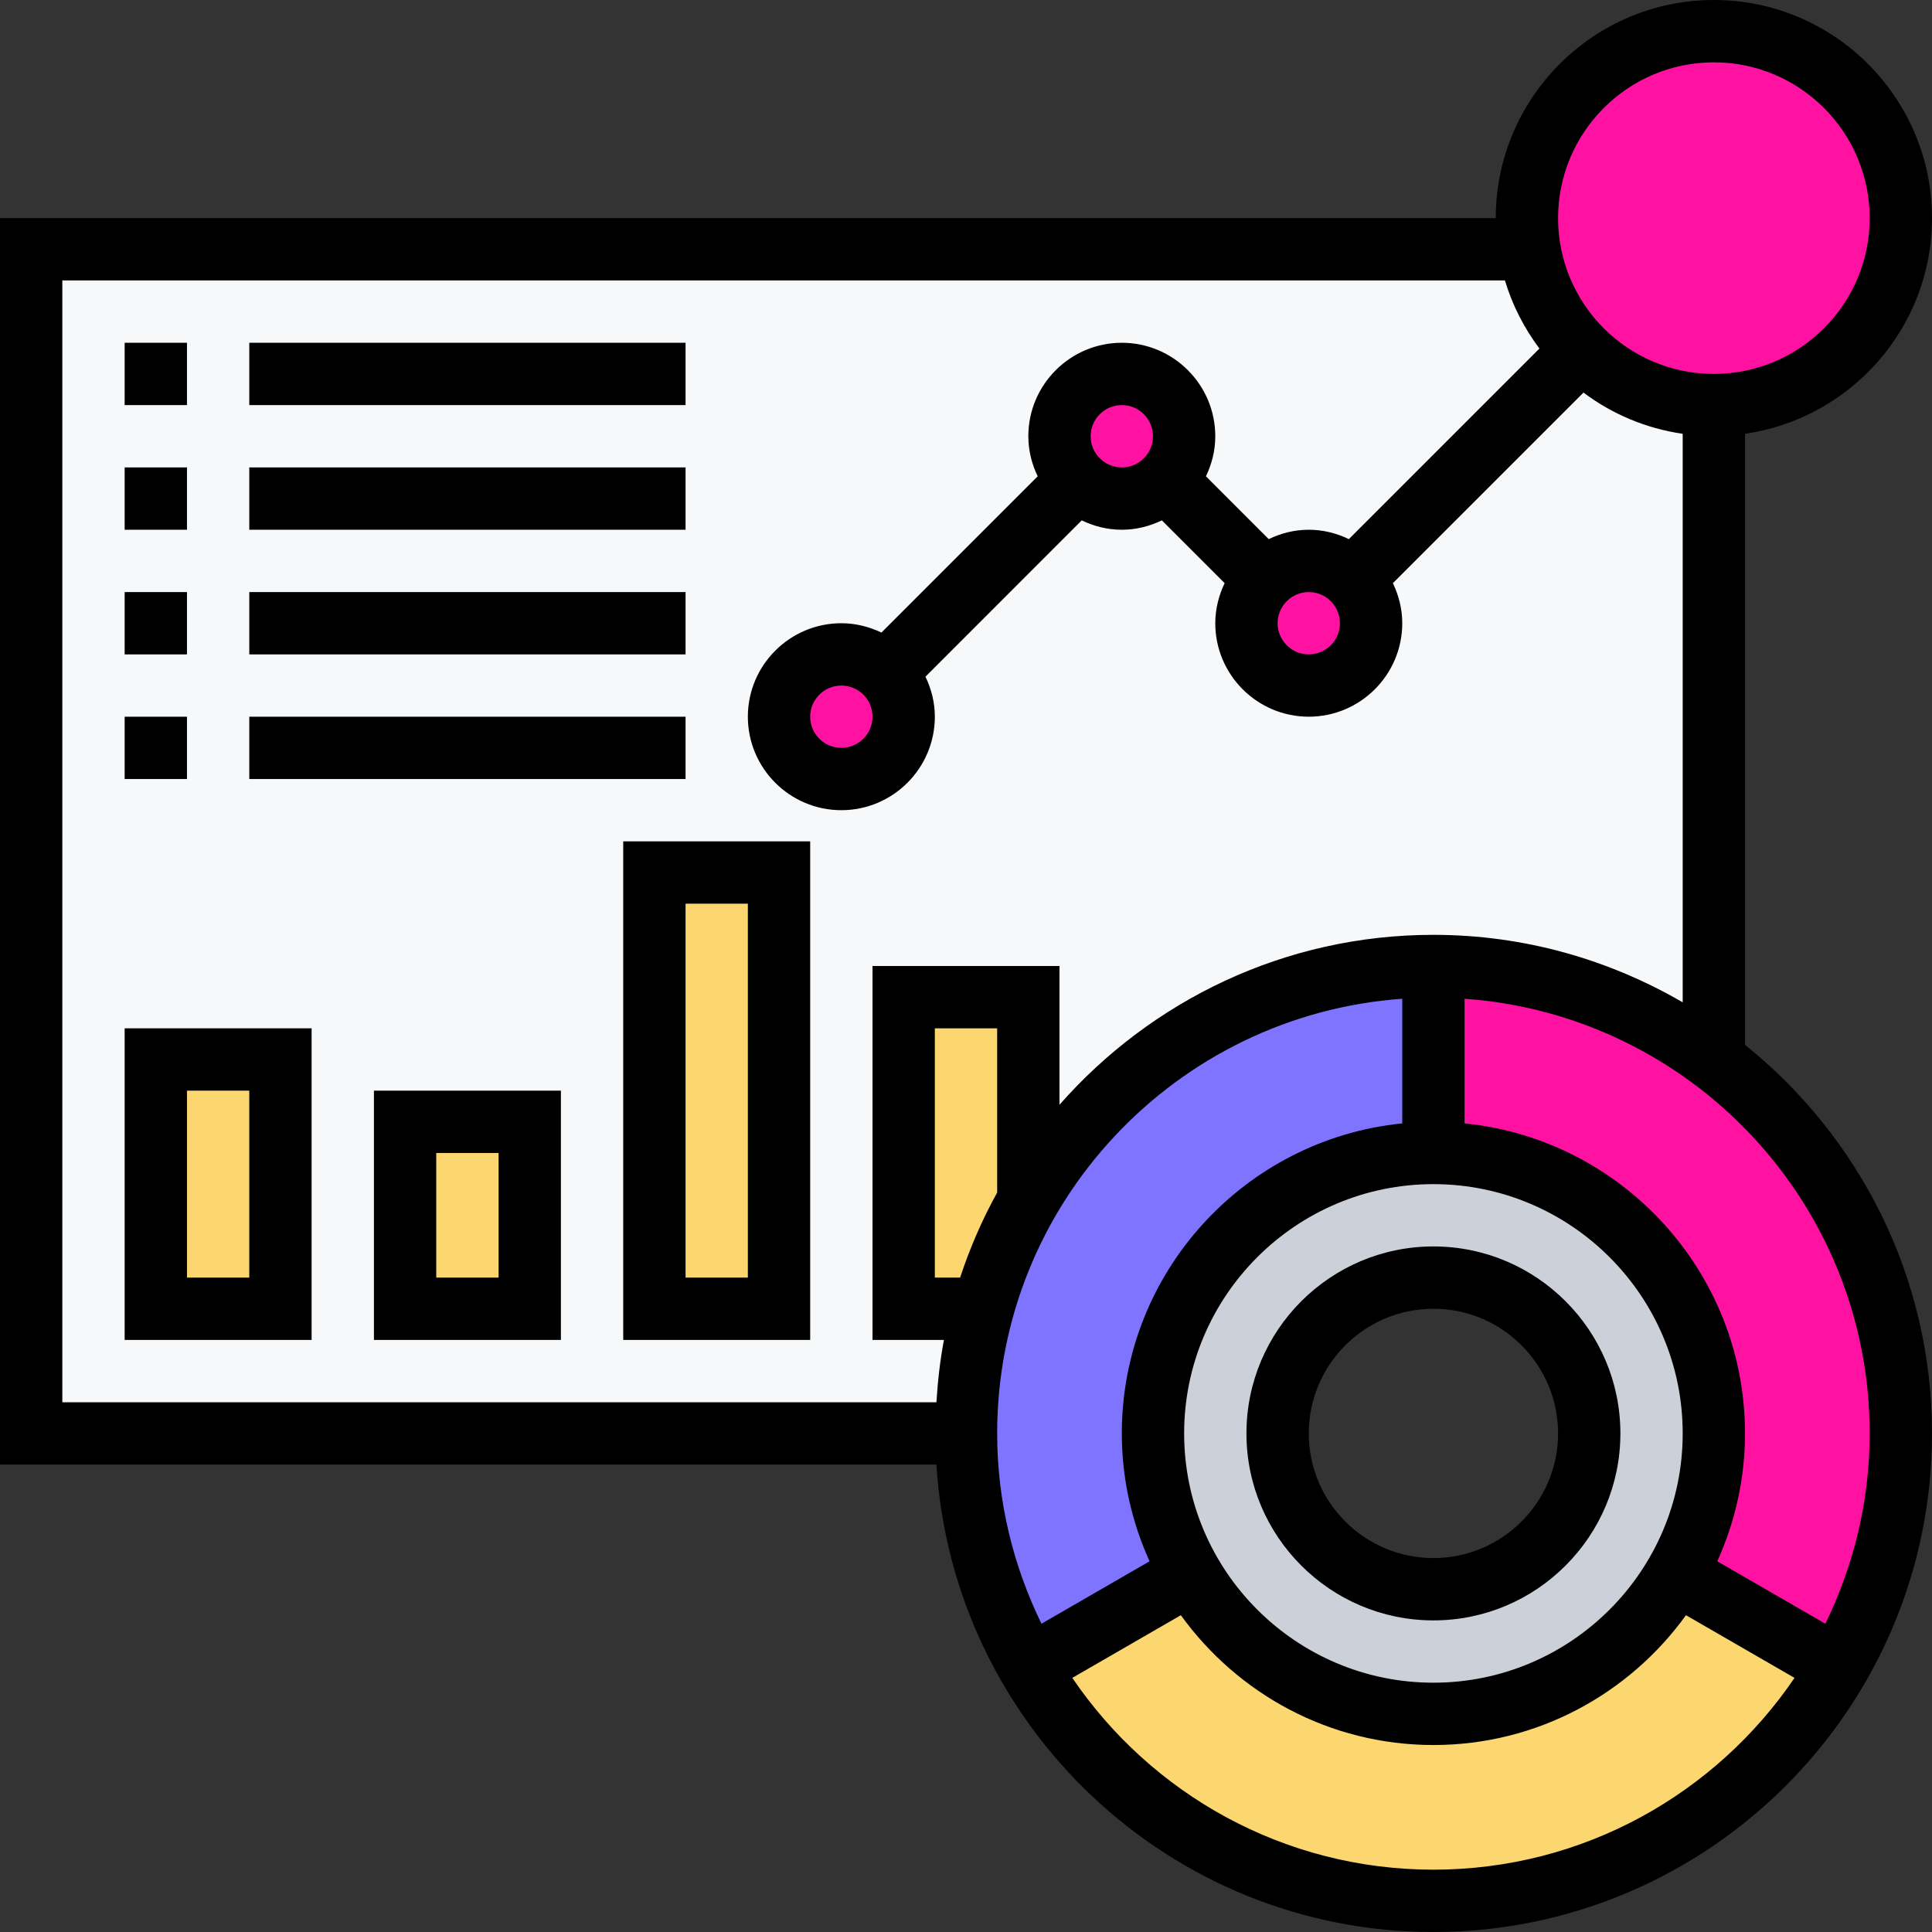 <svg width="77" height="77" viewBox="0 0 77 77" fill="none" xmlns="http://www.w3.org/2000/svg">
<rect x="0" y="0" width="77" height="77" fill="#333333" stroke="none"/>
<path d="M1.242 9.936V57.129H50.919C50.919 53.701 53.701 50.919 57.129 50.919C60.557 50.919 63.339 53.701 63.339 57.129H68.306V9.936H1.242Z" fill="#F6F8F9"/>
<path d="M6.21 42.226H11.177V52.161H6.21V42.226Z" fill="#FCD770"/>
<path d="M16.145 44.71H21.113V52.161H16.145V44.71Z" fill="#FCD770"/>
<path d="M26.081 34.774H31.048V52.161H26.081V34.774Z" fill="#FCD770"/>
<path d="M40.984 39.742V47.839C40.214 49.181 39.593 50.634 39.171 52.161H36.016V39.742L40.984 39.742Z" fill="#FCD770"/>
<path fill-rule="evenodd" clip-rule="evenodd" d="M45.952 57.129C45.952 50.957 50.957 45.952 57.129 45.952C63.301 45.952 68.306 50.957 68.306 57.129C68.306 59.166 67.76 61.078 66.804 62.718C64.879 66.059 61.265 68.306 57.129 68.306C52.993 68.306 49.379 66.059 47.454 62.718C46.498 61.078 45.952 59.166 45.952 57.129ZM50.919 57.129C50.919 60.557 53.701 63.339 57.129 63.339C60.557 63.339 63.339 60.557 63.339 57.129C63.339 53.701 60.557 50.919 57.129 50.919C53.701 50.919 50.919 53.701 50.919 57.129Z" fill="#CCD1D9"/>
<path d="M66.804 62.718L73.262 66.444C70.033 72.007 64.022 75.758 57.129 75.758C50.236 75.758 44.225 72.007 40.996 66.444L47.454 62.718C49.379 66.059 52.993 68.306 57.129 68.306C61.265 68.306 64.879 66.059 66.804 62.718Z" fill="#FCD770"/>
<path d="M75.758 57.129C75.758 60.52 74.851 63.711 73.262 66.444L66.804 62.718C67.76 61.078 68.306 59.166 68.306 57.129C68.306 50.957 63.301 45.952 57.129 45.952V38.5C61.327 38.5 65.202 39.891 68.306 42.226C72.827 45.629 75.758 51.044 75.758 57.129Z" fill="#FF11A2"/>
<path d="M57.129 38.5V45.952C50.957 45.952 45.952 50.957 45.952 57.129C45.952 59.166 46.498 61.078 47.454 62.718L40.996 66.444C39.407 63.711 38.5 60.52 38.5 57.129C38.5 55.415 38.736 53.739 39.171 52.161C39.593 50.634 40.214 49.181 40.984 47.839C44.2 42.251 50.236 38.5 57.129 38.5Z" fill="#7F74FF"/>
<path d="M35.283 26.813C35.743 27.261 36.016 27.881 36.016 28.565C36.016 29.931 34.898 31.048 33.532 31.048C32.166 31.048 31.048 29.931 31.048 28.565C31.048 27.198 32.166 26.081 33.532 26.081C34.215 26.081 34.836 26.354 35.283 26.813Z" fill="#FF11A2"/>
<path d="M46.461 19.138C46.014 19.598 45.393 19.871 44.71 19.871C44.027 19.871 43.406 19.598 42.959 19.138C42.499 18.691 42.226 18.07 42.226 17.387C42.226 16.021 43.344 14.903 44.71 14.903C46.076 14.903 47.194 16.021 47.194 17.387C47.194 18.07 46.92 18.691 46.461 19.138Z" fill="#FF11A2"/>
<path d="M53.912 23.088C54.372 23.535 54.645 24.156 54.645 24.839C54.645 26.205 53.527 27.323 52.161 27.323C50.795 27.323 49.677 26.205 49.677 24.839C49.677 24.156 49.951 23.535 50.41 23.088C50.857 22.628 51.478 22.355 52.161 22.355C52.844 22.355 53.465 22.628 53.912 23.088Z" fill="#FF11A2"/>
<path d="M68.306 1.242C72.417 1.242 75.758 4.583 75.758 8.694C75.758 12.804 72.417 16.145 68.306 16.145C66.245 16.145 64.382 15.313 63.041 13.959C61.973 12.891 61.227 11.5 60.967 9.935C60.892 9.538 60.855 9.116 60.855 8.694C60.855 4.583 64.196 1.242 68.306 1.242Z" fill="#FF11A2"/>
<path fill-rule="evenodd" clip-rule="evenodd" d="M69.548 41.642V17.288C73.755 16.682 77 13.064 77 8.694C77 3.901 73.1 0 68.306 0C63.513 0 59.613 3.901 59.613 8.694H0V58.371H37.321C37.967 68.749 46.593 77 57.129 77C68.085 77 77 68.085 77 57.129C77 50.871 74.085 45.287 69.548 41.642ZM68.306 2.484C71.731 2.484 74.516 5.27 74.516 8.694C74.516 12.118 71.731 14.903 68.306 14.903C64.882 14.903 62.097 12.118 62.097 8.694C62.097 5.27 64.882 2.484 68.306 2.484ZM59.979 11.177H2.484V55.887H37.321C37.374 55.045 37.467 54.214 37.621 53.403H34.774V38.5H42.226V44.03C45.87 39.889 51.193 37.258 57.129 37.258C60.751 37.258 64.137 38.248 67.064 39.948V17.289C65.595 17.077 64.247 16.499 63.11 15.647L55.513 23.243C55.747 23.728 55.887 24.265 55.887 24.839C55.887 26.893 54.215 28.564 52.161 28.564C50.107 28.564 48.435 26.893 48.435 24.839C48.435 24.265 48.576 23.728 48.808 23.242L46.306 20.739C45.82 20.973 45.283 21.113 44.71 21.113C44.136 21.113 43.599 20.973 43.112 20.74L36.884 26.969C37.118 27.454 37.258 27.991 37.258 28.564C37.258 30.619 35.586 32.29 33.532 32.29C31.478 32.29 29.806 30.619 29.806 28.564C29.806 26.51 31.478 24.839 33.532 24.839C34.106 24.839 34.642 24.979 35.129 25.211L41.358 18.983C41.124 18.497 40.984 17.961 40.984 17.387C40.984 15.333 42.656 13.661 44.71 13.661C46.764 13.661 48.435 15.333 48.435 17.387C48.435 17.961 48.295 18.497 48.063 18.984L50.565 21.487C51.051 21.253 51.587 21.113 52.161 21.113C52.735 21.113 53.272 21.253 53.758 21.487L61.354 13.891C60.748 13.081 60.276 12.168 59.979 11.177ZM52.161 23.597C52.846 23.597 53.403 24.153 53.403 24.839C53.403 25.524 52.846 26.081 52.161 26.081C51.477 26.081 50.919 25.524 50.919 24.839C50.919 24.153 51.477 23.597 52.161 23.597ZM44.71 16.145C44.025 16.145 43.468 16.701 43.468 17.387C43.468 18.073 44.025 18.629 44.71 18.629C45.394 18.629 45.952 18.073 45.952 17.387C45.952 16.701 45.394 16.145 44.71 16.145ZM34.774 28.564C34.774 29.25 34.217 29.806 33.532 29.806C32.848 29.806 32.29 29.25 32.29 28.564C32.29 27.879 32.848 27.323 33.532 27.323C34.217 27.323 34.774 27.879 34.774 28.564ZM47.194 57.129C47.194 62.607 51.651 67.064 57.129 67.064C62.607 67.064 67.064 62.607 67.064 57.129C67.064 51.651 62.607 47.194 57.129 47.194C51.651 47.194 47.194 51.651 47.194 57.129ZM39.742 47.53C39.147 48.603 38.655 49.737 38.265 50.919H37.258V40.984H39.742V47.53ZM55.887 44.773V39.805C46.879 40.446 39.742 47.961 39.742 57.129C39.742 59.85 40.388 62.418 41.508 64.713L45.816 62.226C45.112 60.669 44.71 58.946 44.71 57.129C44.71 50.701 49.62 45.399 55.887 44.773ZM57.129 74.516C51.15 74.516 45.867 71.482 42.737 66.872L47.063 64.374C49.321 67.502 52.986 69.548 57.129 69.548C61.272 69.548 64.937 67.502 67.195 64.374L71.521 66.872C68.391 71.482 63.108 74.516 57.129 74.516ZM68.442 62.226L72.75 64.713C73.87 62.418 74.516 59.85 74.516 57.129C74.516 47.961 67.379 40.446 58.371 39.805V44.773C64.638 45.398 69.548 50.701 69.548 57.129C69.548 58.946 69.146 60.669 68.442 62.226Z" fill="black"/>
<path fill-rule="evenodd" clip-rule="evenodd" d="M49.677 57.129C49.677 53.019 53.02 49.677 57.129 49.677C61.239 49.677 64.581 53.019 64.581 57.129C64.581 61.239 61.239 64.581 57.129 64.581C53.02 64.581 49.677 61.239 49.677 57.129ZM52.161 57.129C52.161 59.869 54.389 62.097 57.129 62.097C59.869 62.097 62.097 59.869 62.097 57.129C62.097 54.389 59.869 52.161 57.129 52.161C54.389 52.161 52.161 54.389 52.161 57.129Z" fill="black"/>
<path d="M4.968 13.661H7.452V16.145H4.968V13.661Z" fill="black"/>
<path d="M9.935 13.661H27.323V16.145H9.935V13.661Z" fill="black"/>
<path d="M4.968 18.629H7.452V21.113H4.968V18.629Z" fill="black"/>
<path d="M9.935 18.629H27.323V21.113H9.935V18.629Z" fill="black"/>
<path d="M4.968 23.597H7.452V26.081H4.968V23.597Z" fill="black"/>
<path d="M9.935 23.597H27.323V26.081H9.935V23.597Z" fill="black"/>
<path d="M4.968 28.565H7.452V31.048H4.968V28.565Z" fill="black"/>
<path d="M9.935 28.565H27.323V31.048H9.935V28.565Z" fill="black"/>
<path fill-rule="evenodd" clip-rule="evenodd" d="M12.419 53.403H4.968V40.984H12.419V53.403ZM9.935 43.468H7.452V50.919H9.935V43.468Z" fill="black"/>
<path fill-rule="evenodd" clip-rule="evenodd" d="M22.355 53.403H14.903V43.468H22.355V53.403ZM19.871 45.952H17.387V50.919H19.871V45.952Z" fill="black"/>
<path fill-rule="evenodd" clip-rule="evenodd" d="M32.29 53.403H24.839V33.532H32.29V53.403ZM29.806 36.016H27.323V50.919H29.806V36.016Z" fill="black"/>
</svg>
